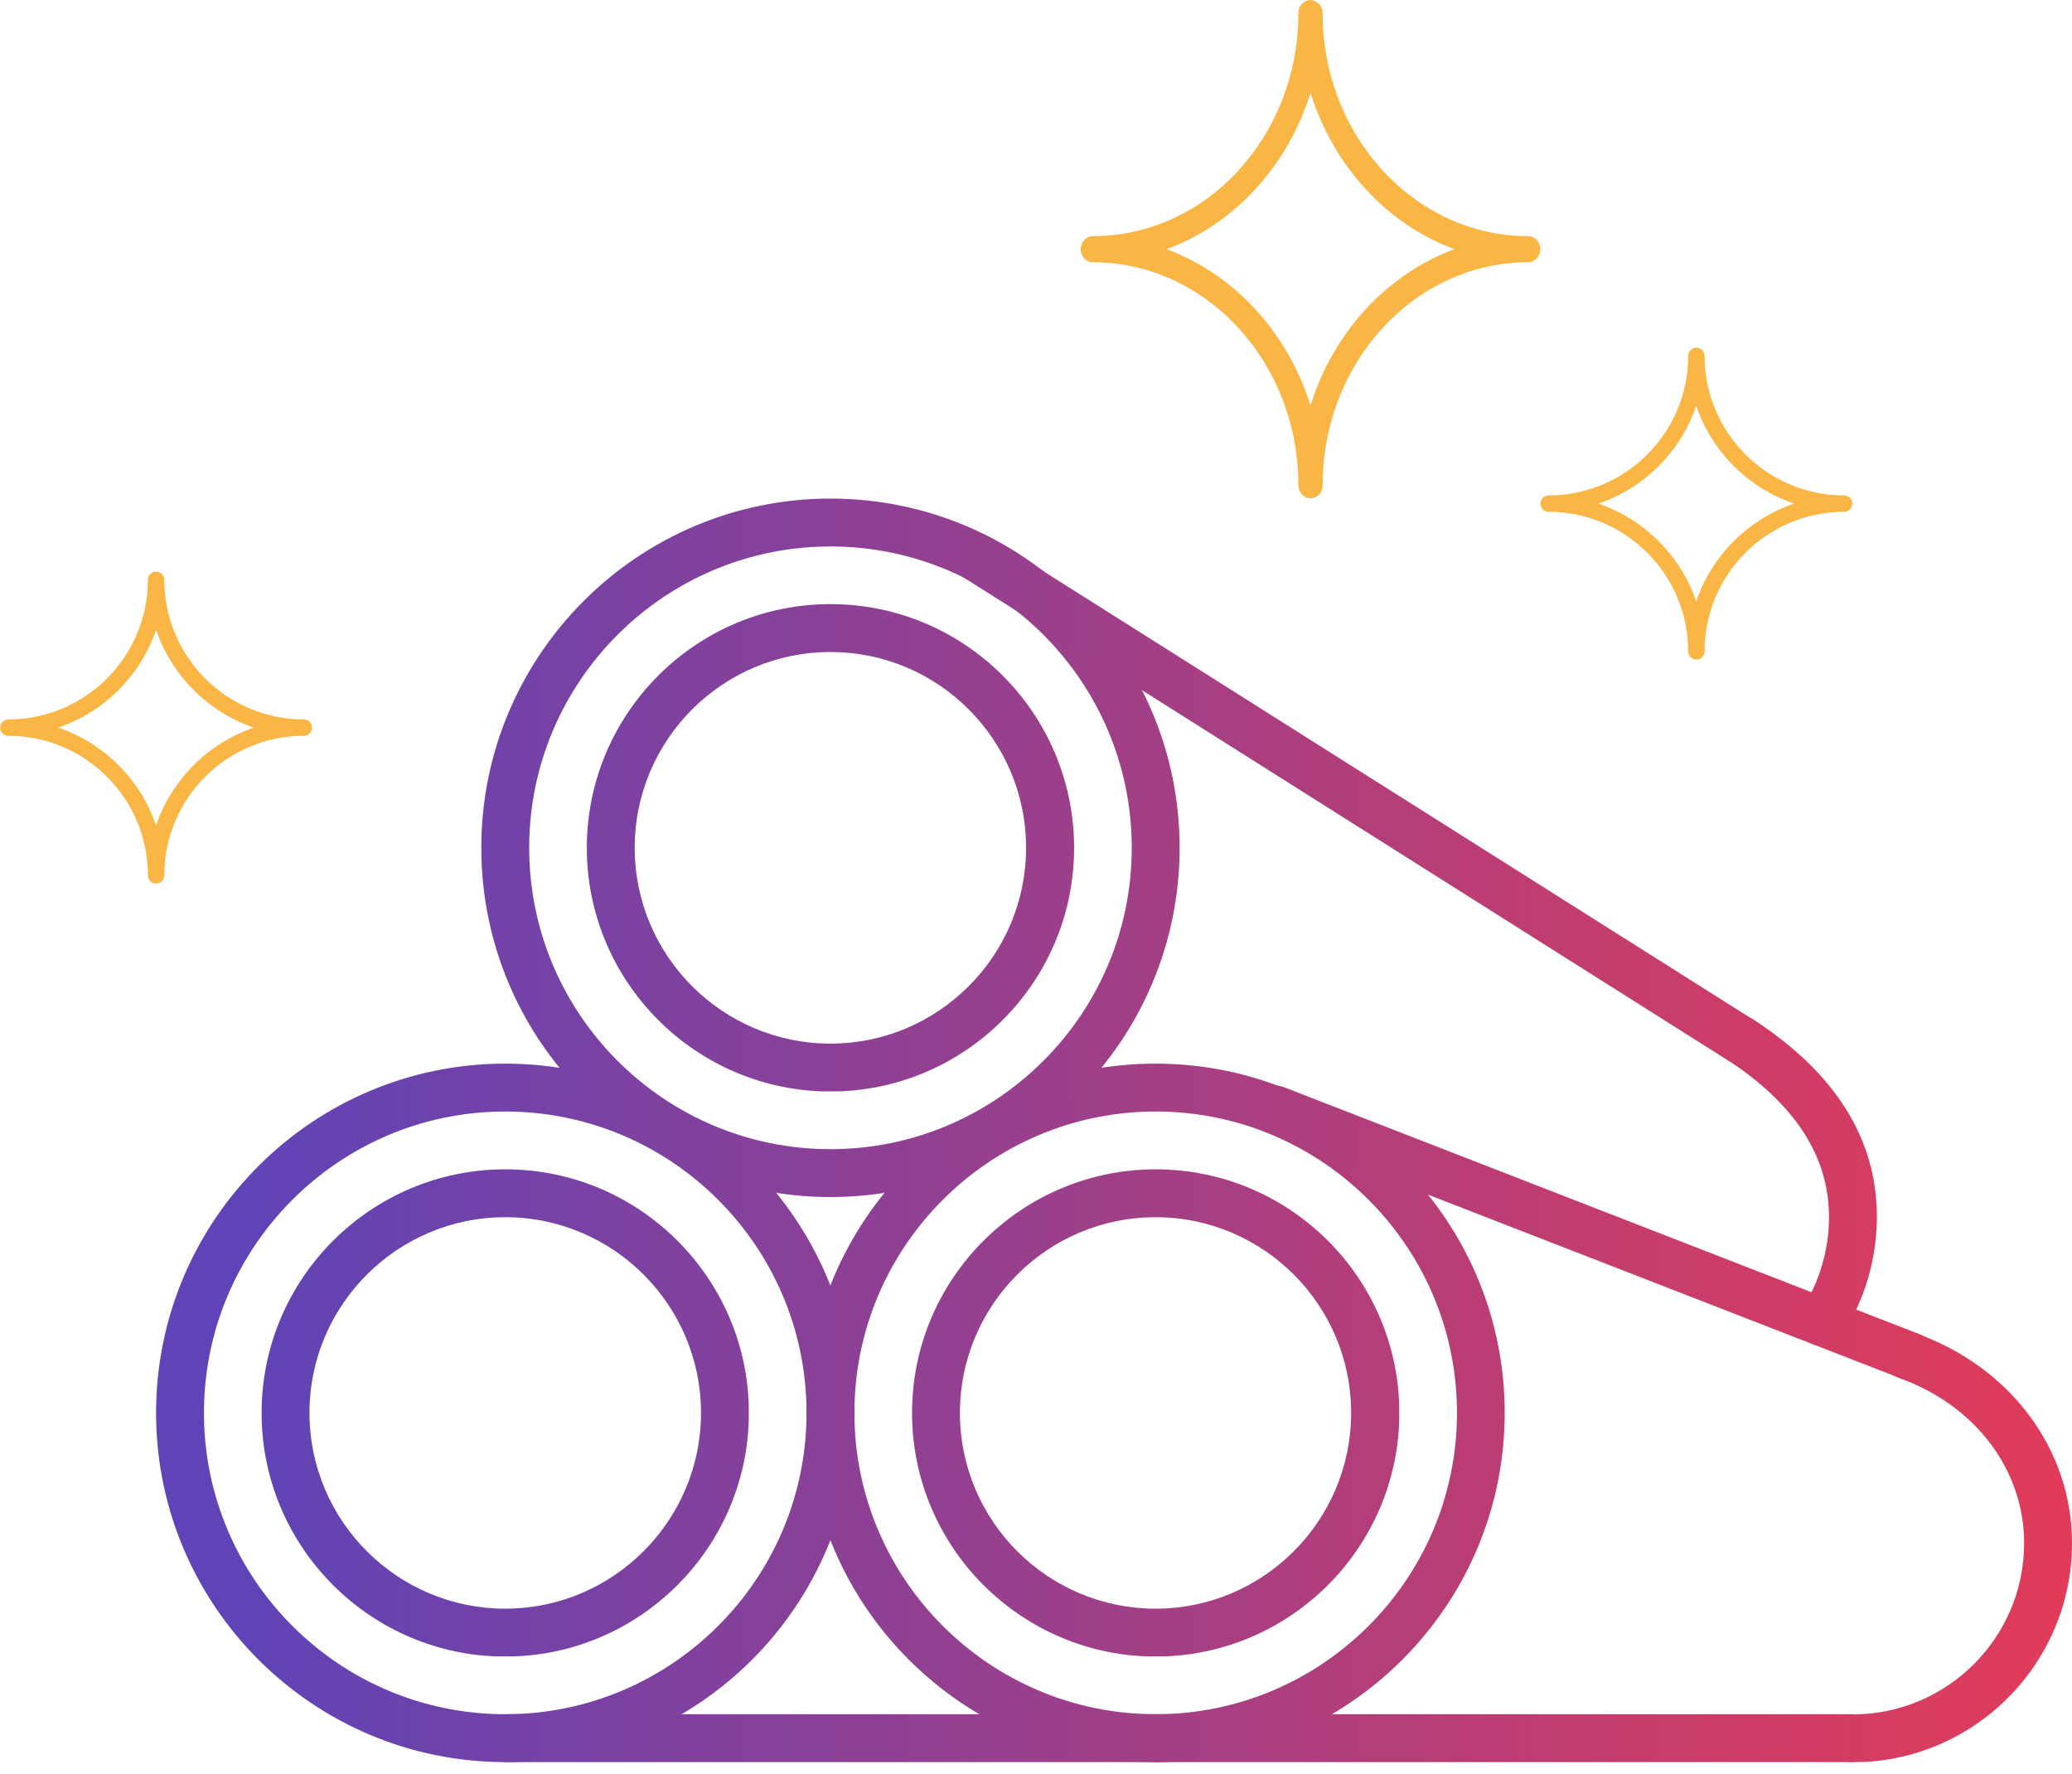 <?xml version="1.0" encoding="UTF-8"?>
<svg id="Livello_1" data-name="Livello 1" xmlns="http://www.w3.org/2000/svg" xmlns:xlink="http://www.w3.org/1999/xlink" viewBox="0 0 131.56 112.6">
  <defs>
    <style>
      .cls-1 {
        fill: none;
      }

      .cls-1, .cls-2, .cls-3, .cls-4, .cls-5, .cls-6, .cls-7, .cls-8, .cls-9, .cls-10, .cls-11, .cls-12, .cls-13 {
        stroke-width: 0px;
      }

      .cls-14 {
        clip-path: url(#clippath-20);
      }

      .cls-15 {
        clip-path: url(#clippath-21);
      }

      .cls-16 {
        clip-path: url(#clippath-24);
      }

      .cls-17 {
        clip-path: url(#clippath-23);
      }

      .cls-18 {
        clip-path: url(#clippath-22);
      }

      .cls-19 {
        clip-path: url(#clippath-25);
      }

      .cls-20 {
        clip-path: url(#clippath-26);
      }

      .cls-21 {
        clip-path: url(#clippath-15);
      }

      .cls-22 {
        clip-path: url(#clippath-17);
      }

      .cls-23 {
        clip-path: url(#clippath-16);
      }

      .cls-24 {
        clip-path: url(#clippath-19);
      }

      .cls-25 {
        clip-path: url(#clippath-18);
      }

      .cls-2 {
        fill: url(#Sfumatura_senza_nome-11);
      }

      .cls-3 {
        fill: url(#Sfumatura_senza_nome-10);
      }

      .cls-4 {
        fill: url(#Sfumatura_senza_nome-7);
      }

      .cls-5 {
        fill: url(#Sfumatura_senza_nome-6);
      }

      .cls-6 {
        fill: url(#Sfumatura_senza_nome-8);
      }

      .cls-7 {
        fill: url(#Sfumatura_senza_nome-4);
      }

      .cls-8 {
        fill: url(#Sfumatura_senza_nome-5);
      }

      .cls-9 {
        fill: url(#Sfumatura_senza_nome-3);
      }

      .cls-10 {
        fill: url(#Sfumatura_senza_nome-9);
      }

      .cls-11 {
        fill: url(#Sfumatura_senza_nome-2);
      }

      .cls-12 {
        fill: url(#Sfumatura_senza_nome);
      }

      .cls-13 {
        fill: #f9b645;
      }
    </style>
    <clipPath id="clippath">
      <rect class="cls-1" x="-583.28" y="-1726.11" width="1920" height="6880"/>
    </clipPath>
    <clipPath id="clippath-15">
      <path class="cls-1" d="M19.65,89.69c0-6.85,5.58-12.42,12.43-12.42s12.43,5.57,12.43,12.42-5.58,12.43-12.43,12.43-12.43-5.57-12.43-12.43M16.61,89.69c0,8.53,6.94,15.47,15.47,15.47s15.47-6.94,15.47-15.47-6.94-15.46-15.47-15.46-15.47,6.94-15.47,15.46"/>
    </clipPath>
    <linearGradient id="Sfumatura_senza_nome" data-name="Sfumatura senza nome" x1="1688.24" y1="5153.89" x2="1689.24" y2="5153.89" gradientTransform="translate(-203283.38 620708.25) scale(120.42 -120.42)" gradientUnits="userSpaceOnUse">
      <stop offset="0" stop-color="#6044b7"/>
      <stop offset=".01" stop-color="#6143b5"/>
      <stop offset=".69" stop-color="#c03d70"/>
      <stop offset="1" stop-color="#e63b55"/>
    </linearGradient>
    <clipPath id="clippath-16">
      <path class="cls-1" d="M12.95,89.69c0-10.55,8.58-19.13,19.13-19.13s19.13,8.58,19.13,19.13-8.58,19.13-19.13,19.13-19.13-8.58-19.13-19.13M9.91,89.69c0,12.22,9.94,22.17,22.17,22.17s22.17-9.94,22.17-22.17-9.95-22.17-22.17-22.17-22.17,9.94-22.17,22.17"/>
    </clipPath>
    <linearGradient id="Sfumatura_senza_nome-2" data-name="Sfumatura senza nome" x1="1688.24" y1="5153.89" x2="1689.24" y2="5153.89" gradientTransform="translate(-203283.36 620708.25) scale(120.42 -120.42)" xlink:href="#Sfumatura_senza_nome"/>
    <clipPath id="clippath-17">
      <path class="cls-1" d="M60.95,89.69c0-6.85,5.57-12.42,12.42-12.42s12.42,5.57,12.42,12.42-5.57,12.43-12.42,12.43-12.42-5.57-12.42-12.43M57.91,89.69c0,8.53,6.94,15.47,15.47,15.47s15.47-6.94,15.47-15.47-6.94-15.46-15.47-15.46-15.47,6.94-15.47,15.46"/>
    </clipPath>
    <clipPath id="clippath-18">
      <path class="cls-1" d="M54.25,89.69c0-10.55,8.58-19.13,19.13-19.13s19.13,8.58,19.13,19.13-8.58,19.13-19.13,19.13-19.13-8.58-19.13-19.13M51.2,89.69c0,12.22,9.95,22.17,22.17,22.17s22.17-9.94,22.17-22.17-9.94-22.17-22.17-22.17-22.17,9.94-22.17,22.17"/>
    </clipPath>
    <linearGradient id="Sfumatura_senza_nome-3" data-name="Sfumatura senza nome" x1="1688.24" y1="5153.89" x2="1689.24" y2="5153.89" gradientTransform="translate(-203283.38 620708.25) scale(120.42 -120.42)" xlink:href="#Sfumatura_senza_nome"/>
    <clipPath id="clippath-19">
      <path class="cls-1" d="M40.3,53.82c0-6.85,5.57-12.43,12.43-12.43s12.42,5.58,12.42,12.43-5.57,12.43-12.42,12.43-12.43-5.57-12.43-12.43M37.26,53.82c0,8.53,6.94,15.47,15.47,15.47s15.47-6.94,15.47-15.47-6.94-15.47-15.47-15.47-15.47,6.94-15.47,15.47"/>
    </clipPath>
    <linearGradient id="Sfumatura_senza_nome-4" data-name="Sfumatura senza nome" x1="1688.24" y1="5153.89" x2="1689.24" y2="5153.89" gradientTransform="translate(-203283.38 620672.38) scale(120.42 -120.42)" xlink:href="#Sfumatura_senza_nome"/>
    <clipPath id="clippath-20">
      <path class="cls-1" d="M33.6,53.82c0-10.55,8.58-19.13,19.13-19.13s19.13,8.58,19.13,19.13-8.58,19.13-19.13,19.13-19.13-8.58-19.13-19.13M30.56,53.82c0,12.22,9.95,22.17,22.17,22.17s22.17-9.94,22.17-22.17-9.94-22.17-22.17-22.17-22.17,9.95-22.17,22.17"/>
    </clipPath>
    <linearGradient id="Sfumatura_senza_nome-5" data-name="Sfumatura senza nome" x1="1688.24" y1="5153.89" x2="1689.24" y2="5153.89" gradientTransform="translate(-203283.38 620672.38) scale(120.42 -120.42)" xlink:href="#Sfumatura_senza_nome"/>
    <clipPath id="clippath-21">
      <path class="cls-1" d="M73.37,108.82c-.84,0-1.52.68-1.52,1.52s.68,1.52,1.52,1.52h44.28c.84,0,1.52-.68,1.52-1.52s-.68-1.52-1.52-1.52h-44.28Z"/>
    </clipPath>
    <linearGradient id="Sfumatura_senza_nome-6" data-name="Sfumatura senza nome" x1="1688.24" y1="5153.89" x2="1689.24" y2="5153.89" gradientTransform="translate(-203283.38 620728.9) scale(120.42 -120.42)" xlink:href="#Sfumatura_senza_nome"/>
    <clipPath id="clippath-22">
      <path class="cls-1" d="M60.76,34.59c-.45.71-.24,1.65.47,2.1l48.46,30.61c.25.16.53.24.81.24.51,0,1-.25,1.29-.71.45-.71.24-1.65-.47-2.1l-48.46-30.61c-.25-.16-.53-.23-.81-.23-.5,0-1,.25-1.29.71"/>
    </clipPath>
    <linearGradient id="Sfumatura_senza_nome-7" data-name="Sfumatura senza nome" x1="1688.24" y1="5153.89" x2="1689.24" y2="5153.89" gradientTransform="translate(-203283.38 620669.27) scale(120.42 -120.42)" xlink:href="#Sfumatura_senza_nome"/>
    <clipPath id="clippath-23">
      <path class="cls-1" d="M119.72,85.55c-.28.79.13,1.66.92,1.95,4.79,1.72,7.88,5.82,7.88,10.46,0,5.99-4.88,10.87-10.87,10.87-.84,0-1.52.68-1.52,1.52s.68,1.52,1.52,1.52c7.67,0,13.91-6.24,13.91-13.91,0-5.93-3.88-11.16-9.89-13.32-.17-.06-.34-.09-.52-.09-.62,0-1.21.39-1.43,1.01"/>
    </clipPath>
    <linearGradient id="Sfumatura_senza_nome-8" data-name="Sfumatura senza nome" x1="1688.24" y1="5153.89" x2="1689.24" y2="5153.89" gradientTransform="translate(-203283.38 620716.76) scale(120.42 -120.42)" xlink:href="#Sfumatura_senza_nome"/>
    <clipPath id="clippath-24">
      <path class="cls-1" d="M109.24,65.19c-.46.7-.26,1.65.45,2.1,4.27,2.78,6.44,6.12,6.44,9.95,0,2.09-.59,4.12-1.72,5.86-.45.71-.25,1.65.46,2.1.25.17.54.24.82.24.5,0,.99-.25,1.28-.7,1.44-2.24,2.2-4.84,2.2-7.51,0-4.92-2.63-9.12-7.83-12.5-.26-.17-.54-.25-.83-.25-.5,0-.98.25-1.28.69"/>
    </clipPath>
    <linearGradient id="Sfumatura_senza_nome-9" data-name="Sfumatura senza nome" x1="1688.24" y1="5153.89" x2="1689.24" y2="5153.89" gradientTransform="translate(-203283.38 620693.53) scale(120.42 -120.42)" xlink:href="#Sfumatura_senza_nome"/>
    <clipPath id="clippath-25">
      <path class="cls-1" d="M79.54,69.88c-.3.78.09,1.67.87,1.97l40.4,15.7c.18.07.37.1.55.1.61,0,1.19-.37,1.42-.97.3-.78-.09-1.66-.87-1.97l-40.4-15.7c-.18-.07-.37-.1-.55-.1-.61,0-1.18.37-1.42.97"/>
    </clipPath>
    <linearGradient id="Sfumatura_senza_nome-10" data-name="Sfumatura senza nome" x1="1688.24" y1="5153.89" x2="1689.24" y2="5153.89" gradientTransform="translate(-203283.38 620696.84) scale(120.42 -120.42)" xlink:href="#Sfumatura_senza_nome"/>
    <clipPath id="clippath-26">
      <path class="cls-1" d="M32.08,108.82c-.84,0-1.52.68-1.52,1.52s.68,1.52,1.52,1.52h41.3c.84,0,1.52-.68,1.52-1.52s-.68-1.52-1.52-1.52h-41.3Z"/>
    </clipPath>
    <linearGradient id="Sfumatura_senza_nome-11" data-name="Sfumatura senza nome" x1="1688.24" y1="5153.89" x2="1689.24" y2="5153.89" gradientTransform="translate(-203283.38 620728.9) scale(120.42 -120.42)" xlink:href="#Sfumatura_senza_nome"/>
  </defs>
  <path class="cls-13" d="M107.7,38.18c-.99-2.91-3.3-5.22-6.21-6.21,2.91-.99,5.22-3.3,6.21-6.21.99,2.91,3.3,5.22,6.21,6.21-2.91.99-5.22,3.3-6.21,6.21M117.09,31.45c-4.89,0-8.86-3.98-8.86-8.86,0-.29-.23-.52-.52-.52s-.52.23-.52.52c0,4.89-3.98,8.86-8.86,8.86-.29,0-.52.23-.52.52s.23.52.52.52c4.89,0,8.86,3.98,8.86,8.86,0,.29.23.52.52.52s.52-.23.52-.52c0-4.89,3.98-8.86,8.86-8.86.29,0,.52-.23.52-.52s-.23-.52-.52-.52"/>
  <path class="cls-13" d="M9.91,52.4c-.99-2.91-3.3-5.22-6.21-6.21,2.91-.99,5.22-3.3,6.21-6.21.99,2.91,3.3,5.22,6.21,6.21-2.91.99-5.22,3.3-6.21,6.21M19.29,45.67c-4.89,0-8.86-3.98-8.86-8.86,0-.29-.23-.52-.52-.52s-.52.23-.52.52c0,4.89-3.98,8.86-8.86,8.86-.29,0-.52.23-.52.52s.23.52.52.52c4.89,0,8.86,3.98,8.86,8.86,0,.29.23.52.52.52s.52-.23.52-.52c0-4.89,3.98-8.86,8.86-8.86.29,0,.52-.23.52-.52s-.23-.52-.52-.52"/>
  <path class="cls-13" d="M83.21,25.74c-1.46-4.65-4.85-8.34-9.14-9.92,4.29-1.58,7.69-5.27,9.14-9.92,1.46,4.65,4.85,8.34,9.14,9.92-4.29,1.58-7.69,5.27-9.14,9.92M97.03,14.99c-7.2,0-13.05-6.35-13.05-14.15,0-.46-.34-.83-.77-.83s-.77.37-.77.83c0,7.81-5.85,14.15-13.05,14.15-.42,0-.77.37-.77.83s.35.83.77.83c7.2,0,13.05,6.35,13.05,14.15,0,.46.34.83.77.83s.77-.37.77-.83c0-7.8,5.85-14.15,13.05-14.15.42,0,.77-.38.77-.83s-.34-.83-.77-.83"/>
  <g>
    <g class="cls-21">
      <rect class="cls-12" x="16.61" y="74.22" width="30.93" height="30.93"/>
    </g>
    <g class="cls-23">
      <rect class="cls-11" x="9.91" y="67.52" width="44.34" height="44.34"/>
    </g>
    <g class="cls-22">
      <rect class="cls-12" x="57.91" y="74.22" width="30.93" height="30.93"/>
    </g>
    <g class="cls-25">
      <rect class="cls-9" x="51.2" y="67.52" width="44.34" height="44.34"/>
    </g>
    <g class="cls-24">
      <rect class="cls-7" x="37.26" y="38.35" width="30.94" height="30.93"/>
    </g>
    <g class="cls-14">
      <rect class="cls-8" x="30.56" y="31.65" width="44.34" height="44.34"/>
    </g>
    <g class="cls-15">
      <rect class="cls-5" x="71.85" y="108.82" width="47.32" height="3.04"/>
    </g>
    <g class="cls-18">
      <rect class="cls-4" x="60.31" y="33.88" width="51.92" height="33.66"/>
    </g>
    <g class="cls-17">
      <rect class="cls-6" x="116.13" y="84.54" width="15.43" height="27.31"/>
    </g>
    <g class="cls-16">
      <rect class="cls-10" x="108.78" y="64.49" width="10.39" height="20.95"/>
    </g>
    <g class="cls-19">
      <rect class="cls-3" x="79.24" y="68.91" width="43.84" height="18.74"/>
    </g>
    <g class="cls-20">
      <rect class="cls-2" x="30.56" y="108.82" width="44.34" height="3.04"/>
    </g>
  </g>
</svg>